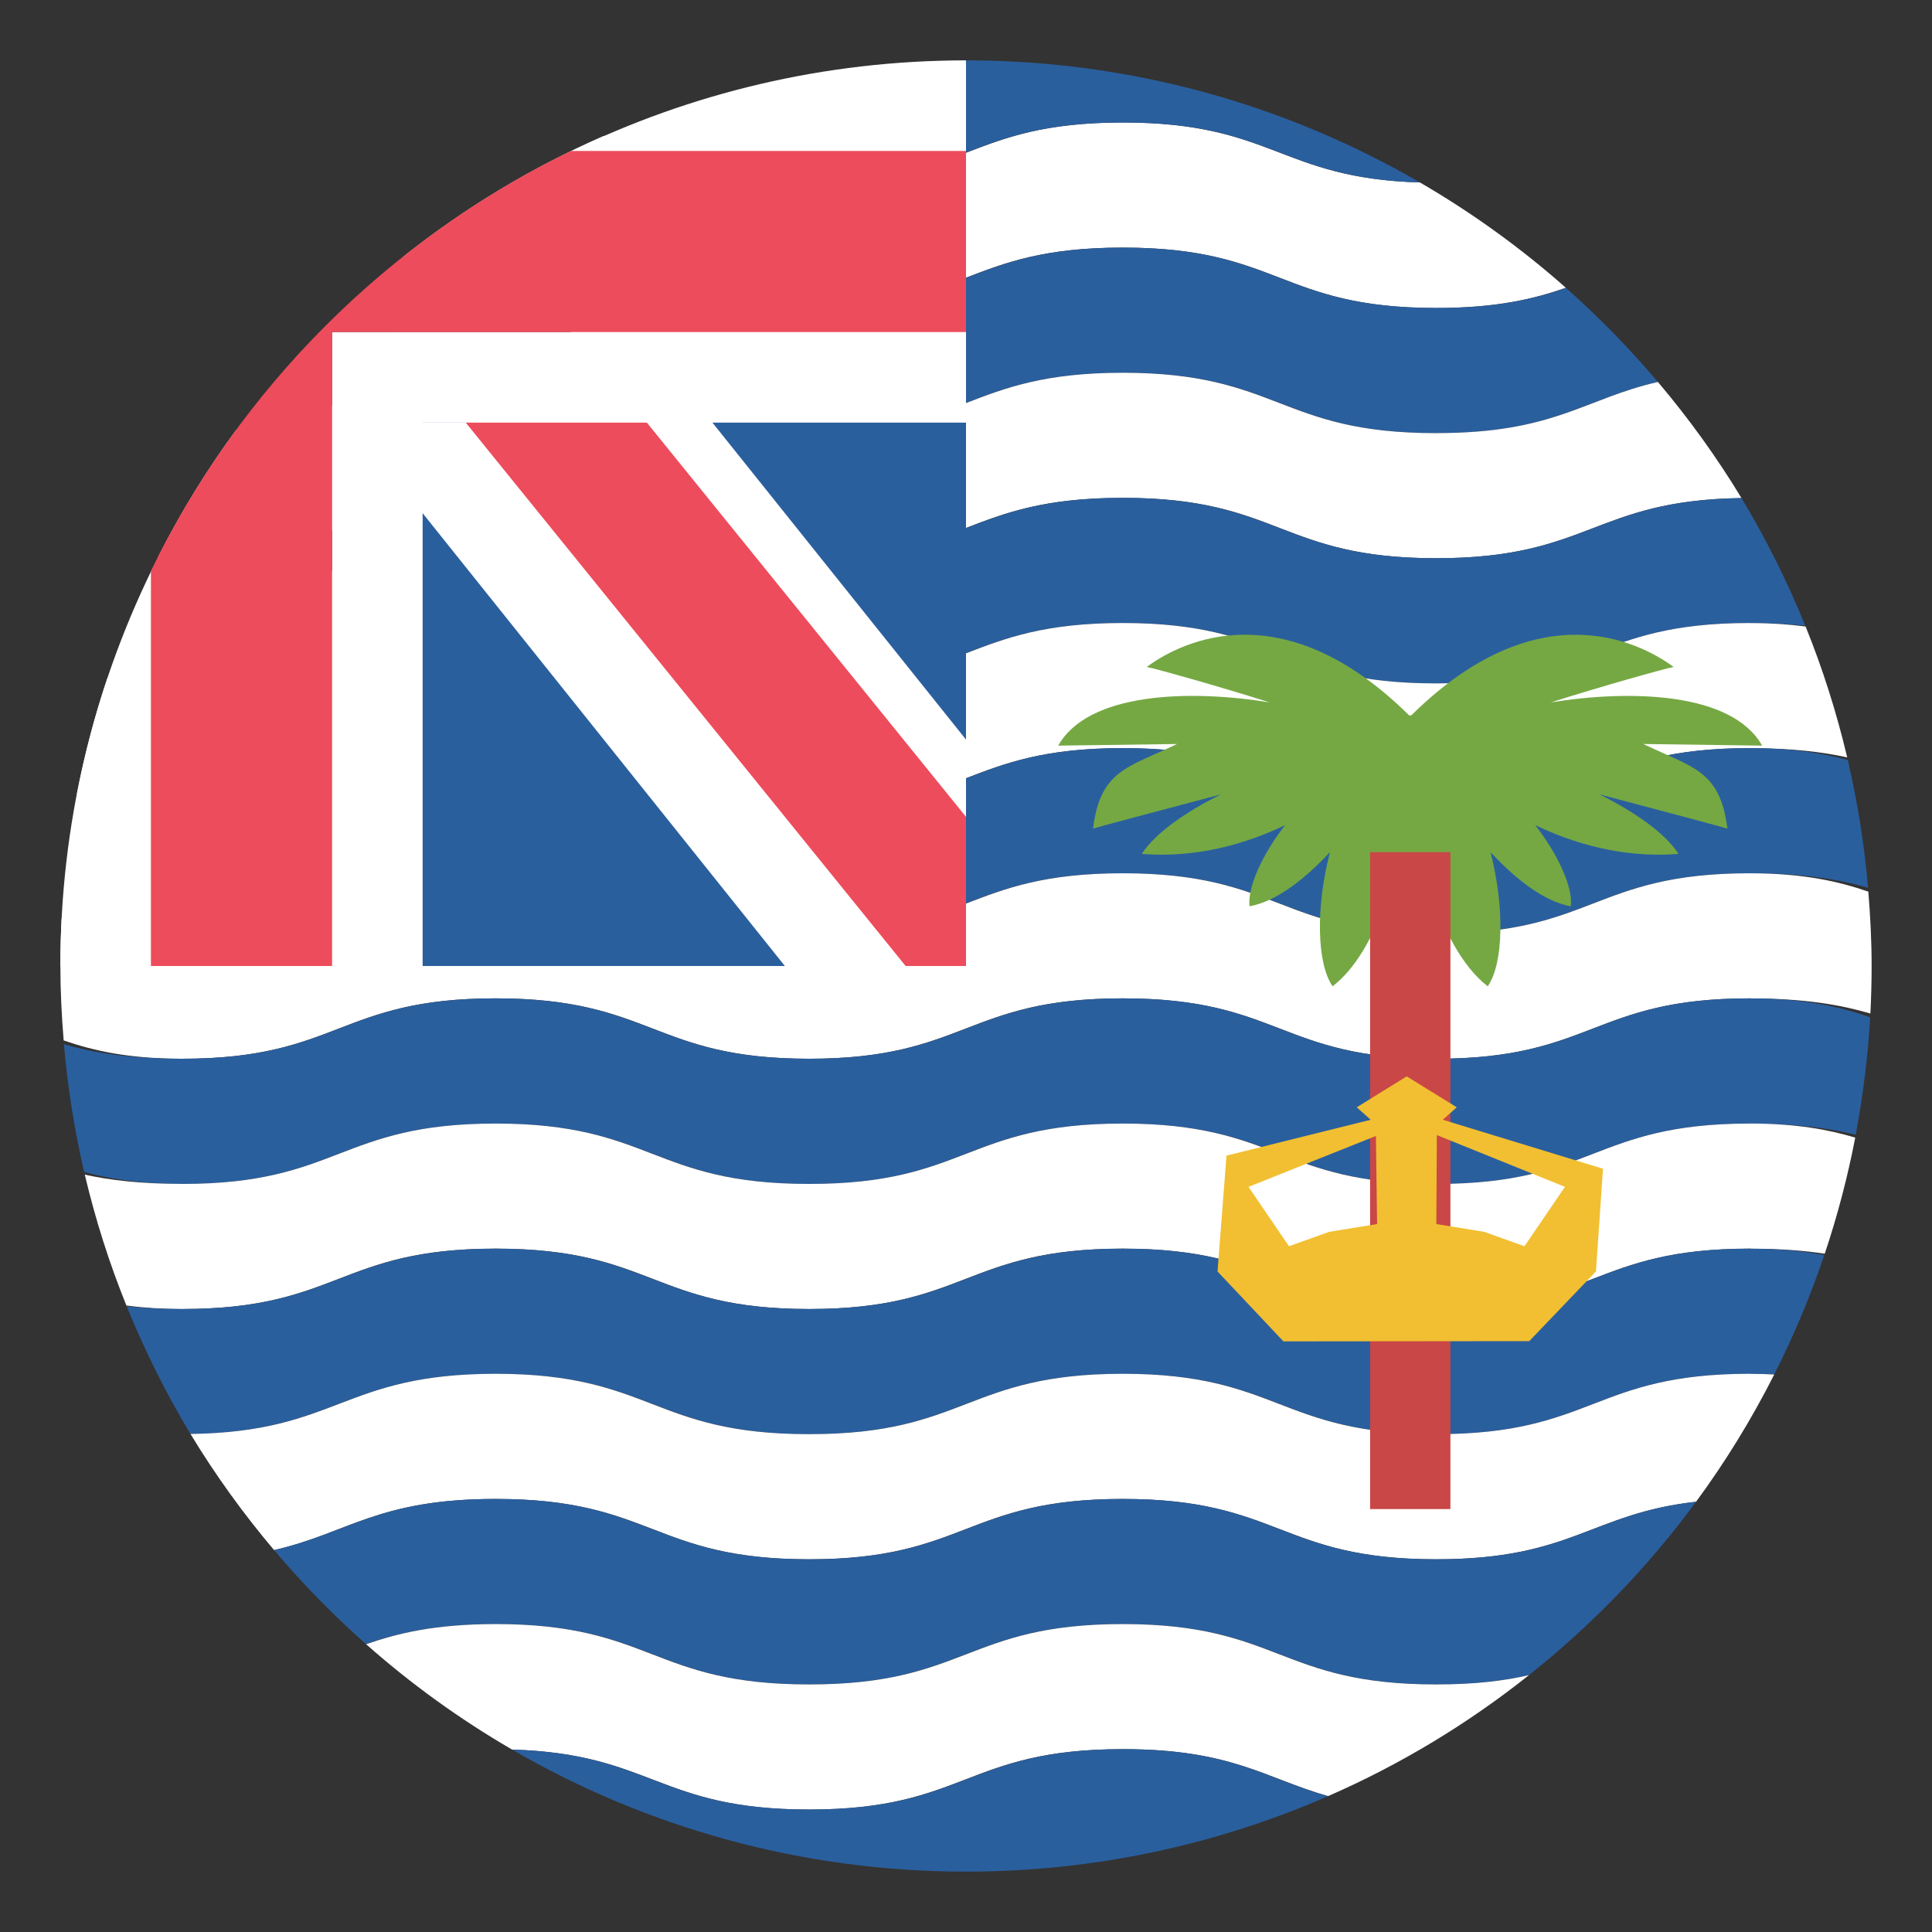 <?xml version="1.0" encoding="utf-8"?>
<!-- Generator: Adobe Illustrator 15.0.0, SVG Export Plug-In . SVG Version: 6.00 Build 0)  -->
<!DOCTYPE svg PUBLIC "-//W3C//DTD SVG 1.1//EN" "http://www.w3.org/Graphics/SVG/1.1/DTD/svg11.dtd">
<svg version="1.1" id="Layer_1" xmlns="http://www.w3.org/2000/svg" xmlns:xlink="http://www.w3.org/1999/xlink" x="0px" y="0px"
	 width="64px" height="64px" viewBox="0 0 64 64" enable-background="new 0 0 64 64" xml:space="preserve">
<rect x="0" y="0" width="64" height="64" fill="#333333" stroke="none"/>
<g>
	<path fill="#FFFFFF" d="M26.815,6.058l-0.01-0.001l-0.011,0.001c-3.61,0-4.713-0.966-6.793-1.555
		c-2.398,1.047-4.631,2.4-6.652,4.008c0.807-0.185,1.773-0.309,3.061-0.309h0.011h0.01c5.188,0,5.193,1.997,10.375,2
		c5.183-0.003,5.188-2,10.377-2h0.011h0.011c5.188,0,5.192,1.997,10.374,2c2.007-0.001,3.236-0.302,4.292-0.669
		c-1.487-1.316-3.106-2.485-4.834-3.489c-4.65-0.135-4.85-1.983-9.843-1.986C32.01,4.061,32.006,6.058,26.815,6.058z"/>
	<path fill="#2A5F9E" d="M47.578,10.202h-0.011c-5.188,0-5.192-1.997-10.374-2c-5.184,0.003-5.188,2-10.378,2h-0.01h-0.011
		c-5.188,0-5.171,4.143,0.011,4.145c5.183-0.002,5.188-1.999,10.377-1.999h0.011h0.011c5.188,0,5.192,1.997,10.374,1.999
		c3.91-0.002,4.876-1.137,7.341-1.695c-0.938-1.11-1.956-2.15-3.044-3.114c-1.054,0.366-2.282,0.665-4.287,0.665H47.578z"/>
	<path fill="#2A5F9E" d="M37.183,4.058h0.011h0.011c4.996,0,5.198,1.846,9.831,1.986C42.613,3.477,37.48,2,32,2
		c-4.265,0-8.803,4.055-5.194,4.057C31.988,6.055,31.993,4.058,37.183,4.058z"/>
	<path fill="#FFFFFF" d="M47.578,14.347l-0.011,0.001c-5.188,0-5.192-1.997-10.374-2c-5.184,0.003-5.188,2-10.378,2l-0.01-0.001
		l-0.011,0.001c-5.188,0-5.193-1.997-10.374-2c-4.514,0.002-5.104,1.515-8.606,1.907C6.84,15.58,5.976,16.99,5.227,18.47
		c0.245,0.013,0.499,0.021,0.771,0.021l0.035,0.001c5.187-0.001,5.188-2,10.377-2h0.011h0.01c5.188,0,5.193,1.997,10.375,2
		c5.183-0.003,5.188-2,10.377-2h0.011h0.011c5.188,0,5.192,1.997,10.374,2c5.089-0.003,5.199-1.922,10.11-1.993
		c-0.821-1.357-1.749-2.641-2.768-3.846c-2.456,0.561-3.423,1.694-7.333,1.694L47.578,14.347z"/>
	<path fill="#2A5F9E" d="M47.578,18.492h-0.011c-5.188,0-5.192-1.997-10.374-2c-5.184,0.003-5.188,2-10.378,2h-0.01h-0.011
		c-5.188,0-5.171,4.143,0.011,4.145c5.183-0.002,5.188-1.999,10.377-1.999h0.011h0.011c5.188,0,5.192,1.997,10.374,1.999
		c5.185-0.002,5.189-1.999,10.382-1.999h0.005h0.005l0.031,0.001c0.685,0.001,1.274,0.033,1.8,0.087
		c-0.597-1.47-1.301-2.884-2.112-4.227c-4.899,0.074-5.009,1.993-10.101,1.993H47.578z"/>
	<path fill="#FFFFFF" d="M57.965,20.638c-5.186,0.001-5.188,2-10.377,2l-0.01-0.001l-0.011,0.001c-5.188,0-5.192-1.997-10.374-2
		c-5.184,0.003-5.188,2-10.378,2l-0.01-0.001l-0.011,0.001c-5.188,0-5.193-1.997-10.374-2c-5.185,0.003-5.189,2-10.382,2H6.033
		H6.028l-0.03-0.001c-0.978-0.002-1.769-0.064-2.443-0.167c-0.418,1.248-0.758,2.531-1.01,3.846c0.89,0.268,1.955,0.463,3.453,0.466
		l0.035,0.001c5.187-0.001,5.188-2,10.377-2h0.011h0.01c5.188,0,5.193,1.997,10.375,2c5.183-0.003,5.188-2,10.377-2h0.011h0.011
		c5.188,0,5.192,1.997,10.374,2c5.185-0.003,5.189-2,10.382-2h0.005h0.005l0.031,0.001c1.362,0.003,2.36,0.124,3.189,0.306
		c-0.352-1.491-0.813-2.939-1.378-4.336c-0.531-0.07-1.125-0.113-1.812-0.114L57.965,20.638z"/>
	<path fill="#2A5F9E" d="M57.965,24.782c-5.186,0.002-5.188,2-10.377,2h-0.01h-0.011c-5.188,0-5.192-1.997-10.374-2
		c-5.184,0.003-5.188,2-10.378,2h-0.01h-0.011c-5.188,0-5.171,4.143,0.011,4.145c5.183-0.002,5.188-2,10.377-2h0.011h0.011
		c5.188,0,5.192,1.998,10.374,2c5.185-0.002,5.189-2,10.382-2h0.005h0.005l0.031,0.001c1.762,0.003,2.915,0.205,3.88,0.479
		c-0.123-1.441-0.35-2.853-0.669-4.229c-0.842-0.231-1.848-0.394-3.211-0.396L57.965,24.782z"/>
	<path fill="#FFFFFF" d="M57.965,28.928c-5.186,0.002-5.188,2-10.377,2h-0.01h-0.011c-5.188,0-5.192-1.997-10.374-2
		c-5.184,0.003-5.188,2-10.378,2h-0.01h-0.011c-5.188,0-5.193-1.997-10.374-2c-5.185,0.003-5.189,2-10.382,2H6.033H6.028h-0.03
		c-1.809-0.004-2.977-0.215-3.957-0.5C2.015,30.947,2,31.472,2,32c0,0.832,0.043,1.653,0.109,2.465
		c0.977,0.338,2.139,0.604,3.889,0.607h0.035c5.187,0,5.188-2,10.377-2h0.011h0.01c5.188,0,5.193,1.998,10.375,2
		c5.183-0.002,5.188-2,10.377-2h0.011h0.011c5.188,0,5.192,1.998,10.374,2c5.185-0.002,5.189-2,10.382-2h0.005h0.005l0.031,0.002
		c1.809,0.004,2.978,0.215,3.957,0.5C61.985,33.053,62,32.529,62,32c0-0.83-0.043-1.65-0.109-2.463
		c-0.978-0.338-2.14-0.605-3.89-0.608L57.965,28.928z"/>
	<path fill="#2A5F9E" d="M57.965,33.072c-5.186,0.002-5.188,2-10.377,2h-0.01h-0.011c-5.188,0-5.192-1.996-10.374-2
		c-5.184,0.004-5.188,2-10.378,2h-0.01h-0.011c-5.188,0-5.193-1.996-10.374-2c-5.185,0.004-5.189,2-10.382,2H6.033H6.028h-0.03
		c-1.762-0.004-2.915-0.205-3.88-0.479c0.124,1.441,0.35,2.852,0.67,4.229c0.841,0.23,1.847,0.393,3.21,0.395l0.035,0.002
		c5.187-0.002,5.188-2,10.377-2h0.011h0.01c5.188,0,5.193,1.996,10.375,2c5.183-0.004,5.188-2,10.377-2h0.011h0.011
		c5.188,0,5.192,1.996,10.374,2c5.185-0.004,5.189-2,10.382-2h0.005h0.005h0.031c1.521,0.004,2.587,0.154,3.471,0.371
		c0.239-1.27,0.403-2.568,0.478-3.889c-0.99-0.348-2.164-0.625-3.948-0.627L57.965,33.072z"/>
	<path fill="#FFFFFF" d="M57.965,37.219c-5.186,0.002-5.188,2-10.377,2h-0.01h-0.011c-5.188,0-5.192-1.998-10.374-2
		c-5.184,0.002-5.188,2-10.378,2h-0.01h-0.011c-5.188,0-5.193-1.998-10.374-2c-5.185,0.002-5.189,2-10.382,2H6.033H6.028
		l-0.03-0.002c-1.362-0.002-2.359-0.123-3.189-0.305c0.353,1.492,0.813,2.939,1.379,4.336c0.53,0.07,1.124,0.113,1.811,0.115h0.035
		c5.187-0.002,5.188-2,10.377-2h0.011h0.01c5.188,0,5.193,1.998,10.375,2c5.183-0.002,5.188-2,10.377-2h0.011h0.011
		c5.188,0,5.192,1.998,10.374,2c5.185-0.002,5.189-2,10.382-2h0.005h0.005l0.031,0.002c0.978,0,1.769,0.064,2.444,0.166
		c0.418-1.248,0.757-2.531,1.01-3.846c-0.891-0.268-1.956-0.463-3.454-0.467H57.965z"/>
	<path fill="#2A5F9E" d="M57.965,41.363c-5.186,0.002-5.188,2-10.377,2h-0.01h-0.011c-5.188,0-5.192-1.996-10.374-2
		c-5.184,0.004-5.188,2-10.378,2h-0.01h-0.011c-5.188,0-5.193-1.996-10.374-2c-5.185,0.004-5.189,2-10.382,2H6.033H6.028h-0.03
		c-0.685-0.002-1.273-0.033-1.8-0.088c0.597,1.469,1.301,2.883,2.112,4.227c4.898-0.074,5.009-1.994,10.1-1.994h0.011h0.01
		c5.188,0,5.193,1.998,10.375,2c5.183-0.002,5.188-2,10.377-2h0.011h0.011c5.188,0,5.192,1.998,10.374,2
		c5.185-0.002,5.189-2,10.382-2h0.005h0.005l0.031,0.002c0.273,0,0.529,0.006,0.774,0.016c0.642-1.268,1.195-2.586,1.654-3.949
		c-0.676-0.129-1.464-0.211-2.429-0.211L57.965,41.363z"/>
	<path fill="#FFFFFF" d="M57.965,45.508c-5.186,0.002-5.188,2-10.377,2h-0.01h-0.011c-5.188,0-5.192-1.996-10.374-2
		c-5.184,0.004-5.188,2-10.378,2h-0.01h-0.011c-5.188,0-5.193-1.996-10.374-2c-5.089,0.004-5.199,1.922-10.109,1.994
		c0.82,1.357,1.749,2.641,2.767,3.846c2.456-0.561,3.423-1.693,7.332-1.693h0.011h0.01c5.188,0,5.193,1.996,10.375,1.998
		c5.183-0.002,5.188-1.998,10.377-1.998h0.011h0.011c5.188,0,5.192,1.996,10.374,1.998c4.514-0.002,5.104-1.514,8.606-1.906
		c0.975-1.326,1.84-2.736,2.589-4.215c-0.246-0.014-0.5-0.021-0.772-0.021L57.965,45.508z"/>
	<path fill="#2A5F9E" d="M47.578,51.652l-0.011,0.002c-5.188,0-5.192-1.998-10.374-2c-5.184,0.002-5.188,2-10.378,2l-0.01-0.002
		l-0.011,0.002c-5.188,0-5.193-1.998-10.374-2c-3.91,0.002-4.876,1.137-7.34,1.695c0.938,1.109,1.955,2.15,3.043,3.113
		c1.054-0.365,2.282-0.664,4.286-0.664h0.011h0.01c5.188,0,5.193,1.996,10.375,2c5.183-0.004,5.188-2,10.377-2h0.011h0.011
		c5.188,0,5.192,1.996,10.374,2c1.295-0.002,2.268-0.127,3.078-0.314c2.086-1.658,3.947-3.586,5.527-5.736
		c-3.489,0.395-4.082,1.906-8.596,1.906L47.578,51.652z"/>
	<path fill="#FFFFFF" d="M47.578,55.799h-0.011c-5.188,0-5.192-1.998-10.374-2c-5.184,0.002-5.188,2-10.378,2h-0.01h-0.011
		c-5.188,0-5.193-1.998-10.374-2c-2.007,0.002-3.236,0.301-4.292,0.668c1.487,1.316,3.106,2.486,4.835,3.49
		c4.649,0.135,4.849,1.984,9.842,1.986c5.183-0.002,5.188-2,10.377-2h0.011h0.011c3.61,0,4.713,0.967,6.793,1.555
		c2.398-1.047,4.631-2.4,6.653-4.008c-0.808,0.186-1.774,0.309-3.063,0.309H47.578z"/>
	<path fill="#2A5F9E" d="M26.815,59.943h-0.01h-0.011c-4.996,0-5.198-1.846-9.83-1.986C21.386,60.523,26.519,62,32,62
		c4.264,0,8.316-0.895,11.989-2.498c-2.086-0.588-3.188-1.557-6.796-1.559C32.01,57.947,32.006,59.943,26.815,59.943z"/>
	<path fill="#75A843" d="M54.436,24.646l3.938,0.054c-0.997-1.765-4.337-1.864-7.001-1.432c1.676-0.532,3.74-1.111,4.067-1.175
		c-0.827-0.61-4.286-2.753-8.689,1.605l-0.07,0.002c-4.402-4.363-7.866-2.218-8.693-1.607c0.327,0.064,2.392,0.644,4.071,1.175
		c-2.668-0.433-6.008-0.333-7.005,1.432l3.938-0.054c-1.646,0.788-2.544,0.869-2.784,2.805c0.095-0.039,2.14-0.583,4.237-1.136
		c-1.143,0.569-2.16,1.262-2.623,1.972c1.865,0.147,3.508-0.358,4.75-0.954c-0.77,0.989-1.25,2.067-1.18,2.689
		c0.927-0.165,1.883-0.959,2.665-1.793c-0.476,1.825-0.438,3.687,0.087,4.444c0.766-0.592,1.32-1.613,1.725-2.71l-0.053,1.067h1.65
		L47.4,29.519c0.414,1.256,1.018,2.484,1.883,3.154c0.525-0.757,0.563-2.619,0.092-4.444c0.777,0.834,1.733,1.628,2.66,1.793
		c0.074-0.622-0.41-1.7-1.18-2.689c1.242,0.596,2.885,1.101,4.75,0.954c-0.463-0.709-1.48-1.403-2.619-1.972
		c2.094,0.552,4.139,1.097,4.237,1.136C56.979,25.515,56.082,25.435,54.436,24.646z"/>
	<rect x="45.386" y="28.229" fill="#C94747" width="2.661" height="21.761"/>
	<path fill="#F1BF31" d="M40.332,42.119l2.183,2.316l8.143-0.008l2.21-2.309l0.233-3.402l-5.308-1.623l0.464-0.412l-1.658-1.025
		l-1.656,1.025l0.464,0.412l-4.778,1.189L40.332,42.119z M51.841,39.316L50.5,41.283l-1.334-0.477l-1.585-0.258l0.016-2.947
		L51.841,39.316z M41.358,39.316l4.221-1.686l0.039,2.918l-1.585,0.258l-1.334,0.477L41.358,39.316z"/>
	<g>
		<rect x="11" y="11" fill="#2A5F9E" width="21" height="21"/>
		<polygon fill="#FFFFFF" points="18.912,8.14 18.912,14 11.6,14 26,32 32,32 32,24.5 		"/>
		<path fill="#FFFFFF" d="M11,18.912H5.011C3.088,22.869,2,27.306,2,32h12V13.912h-3V18.912z"/>
		<polygon fill="#ED4C5C" points="32,27.059 19,11 13,11 30,32 32,32 		"/>
		<path fill="#FFFFFF" d="M18.912,5.012V11H11v3h21V2C27.306,2,22.868,3.088,18.912,5.012z"/>
		<path fill="#ED4C5C" d="M32,5H18.912C12.857,7.94,7.94,12.857,5,18.912V32h6V11h21V5z"/>
	</g>
	<path fill="#D8A322" d="M21.876,5.906l-0.003,0.006L21.876,5.906z"/>
	<path fill="#D8A322" d="M21.871,5.918l-0.036,0.079L21.871,5.918z"/>
</g>
</svg>
